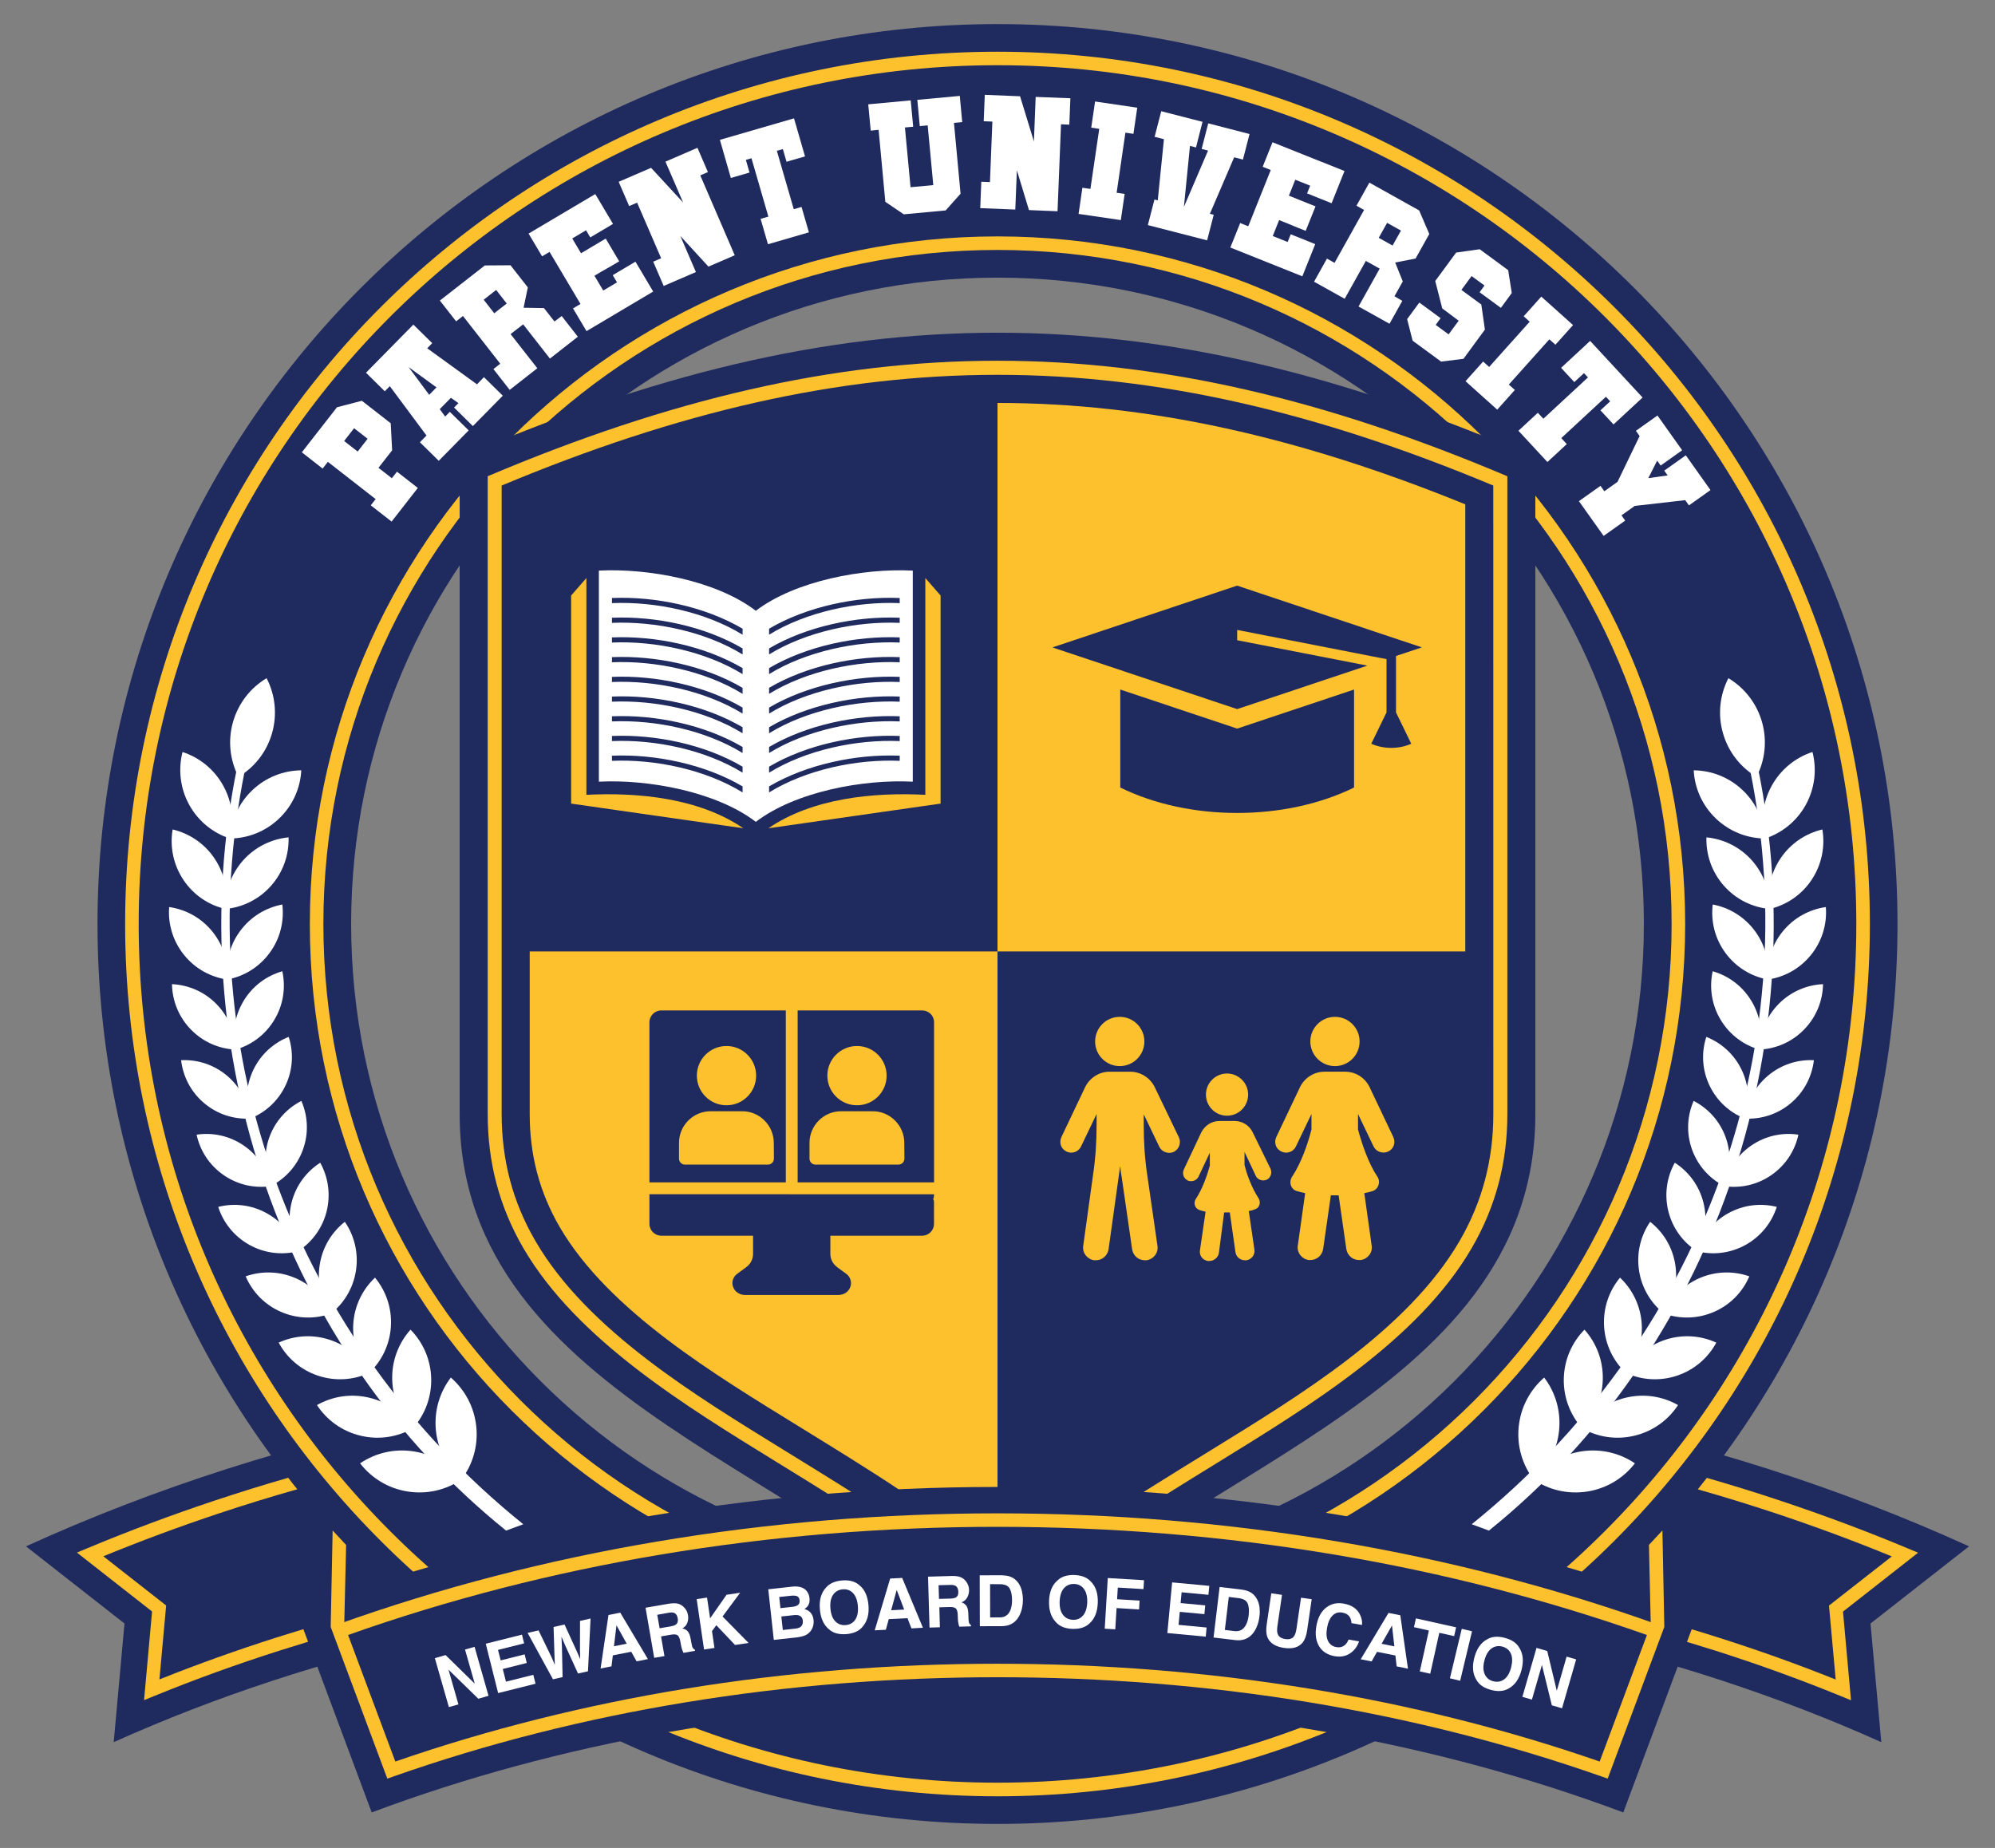 <?xml version="1.0" encoding="UTF-8"?>
<!-- Generator: Adobe Illustrator 27.7.0, SVG Export Plug-In . SVG Version: 6.00 Build 0)  -->
<svg xmlns="http://www.w3.org/2000/svg" xmlns:xlink="http://www.w3.org/1999/xlink" version="1.1" id="Layer_1" x="0px" y="0px" viewBox="0 0 338.62 313.69" style="enable-background:new 0 0 338.62 313.69;" xml:space="preserve">
<rect x="0" y="0" width="338.62" height="313.69" fill="#808080" stroke="none"/>
<style type="text/css">
	.st0{fill-rule:evenodd;clip-rule:evenodd;fill:#1F2A5F;}
	.st1{fill:#FDC12E;}
	.st2{fill-rule:evenodd;clip-rule:evenodd;fill:#FDC12E;}
	.st3{fill-rule:evenodd;clip-rule:evenodd;fill:#FFFFFF;}
	.st4{fill:#FFFFFF;}
	.st5{fill:#1F2A5F;}
</style>
<path class="st0" d="M75.26,277.38c-20.01,4.41-38.8,10.64-55.96,18.35l1.83-20.14l-16.72-13.1c21.68-9.87,45.5-17.58,70.85-22.62  V277.38z M263.36,277.38c20.01,4.41,38.8,10.64,55.96,18.35l-1.83-20.14l16.72-13.1c-21.68-9.87-45.5-17.58-70.85-22.62  L263.36,277.38L263.36,277.38z"></path>
<path class="st0" d="M169.31,47.13c60.59,0,109.71,49.12,109.71,109.71c0,60.59-49.12,109.71-109.71,109.71  c-60.59,0-109.71-49.12-109.71-109.71C59.6,96.25,108.72,47.13,169.31,47.13L169.31,47.13z M169.31,4.09  c84.37,0,152.76,68.39,152.76,152.76c0,84.37-68.39,152.76-152.76,152.76c-84.37,0-152.76-68.39-152.76-152.76  S84.94,4.09,169.31,4.09L169.31,4.09z"></path>
<path class="st1" d="M169.31,11.07c-40.25,0-76.7,16.32-103.08,42.69s-42.69,62.82-42.69,103.08c0,40.25,16.32,76.7,42.69,103.08  c26.38,26.38,62.82,42.69,103.08,42.69c40.25,0,76.7-16.32,103.08-42.69c26.38-26.38,42.69-62.82,42.69-103.08  c0-40.25-16.32-76.7-42.69-103.08C246.01,27.39,209.56,11.07,169.31,11.07L169.31,11.07z M169.31,40.13  c32.23,0,61.41,13.06,82.53,34.19c21.12,21.12,34.19,50.3,34.19,82.53s-13.06,61.41-34.19,82.53  c-21.12,21.12-50.3,34.19-82.53,34.19c-32.23,0-61.41-13.06-82.53-34.19c-21.12-21.12-34.19-50.3-34.19-82.53  s13.06-61.41,34.19-82.53C107.9,53.2,137.08,40.13,169.31,40.13L169.31,40.13z M250.22,75.94c-20.71-20.71-49.31-33.51-80.91-33.51  c-31.6,0-60.2,12.81-80.91,33.51c-20.71,20.71-33.51,49.31-33.51,80.91c0,31.6,12.81,60.2,33.51,80.91  c20.71,20.71,49.31,33.51,80.91,33.51c31.6,0,60.2-12.81,80.91-33.51c20.71-20.71,33.51-49.31,33.51-80.91  C283.73,125.25,270.92,96.64,250.22,75.94L250.22,75.94z M64.61,52.15c26.79-26.79,63.81-43.37,104.7-43.37s77.9,16.57,104.7,43.37  c26.79,26.79,43.37,63.81,43.37,104.7c0,40.89-16.57,77.9-43.37,104.7c-26.79,26.79-63.81,43.37-104.7,43.37  c-40.89,0-77.9-16.57-104.7-43.37c-26.79-26.79-43.37-63.81-43.37-104.7S37.82,78.94,64.61,52.15L64.61,52.15z"></path>
<path class="st0" d="M260.6,77.71v111.4c0,48.93-63.71,61.05-91.29,93.23c-27.58-32.17-91.29-44.29-91.29-93.23V77.71  C143.35,49.38,195.37,49.42,260.6,77.71L260.6,77.71z"></path>
<path class="st2" d="M255.84,80.84c-61.74-26.14-111.32-26.14-173.06,0v108.27c0,8.17,1.94,15.68,6.05,22.75  c9.11,15.66,27.89,27,42.97,36.31c12.74,7.87,26.83,16.29,37.52,27.15c10.68-10.86,24.78-19.28,37.52-27.15  c15.07-9.31,33.86-20.64,42.96-36.31c4.11-7.06,6.05-14.58,6.05-22.75V80.84L255.84,80.84z M253.46,82.42  c-59.96-25.06-108.35-25.06-168.31,0v106.69c0,7.74,1.83,14.86,5.73,21.55c8.86,15.24,27.47,26.41,42.16,35.48  c12.5,7.72,25.62,15.56,36.27,25.83c10.64-10.27,23.76-18.1,36.27-25.83c14.69-9.07,33.3-20.24,42.16-35.48  c3.89-6.7,5.73-13.82,5.73-21.55L253.46,82.42L253.46,82.42z"></path>
<path class="st2" d="M248.71,85.61c-28.21-11.47-53.81-17.21-79.4-17.21v93.11h-79.4v27.6c0,6.89,1.62,13.2,5.08,19.16  c8.35,14.35,26.7,25.27,40.55,33.83c11.63,7.19,23.5,14.31,33.77,23.4V161.51h79.4V85.61L248.71,85.61z"></path>
<path class="st0" d="M169.31,252.41c43.01,0,83.5,7.65,118.95,21.12l-12.73,34.13c-31.36-11.75-67.6-18.47-106.22-18.47  c-38.61,0-74.85,6.71-106.22,18.47l-12.73-34.13C85.81,260.06,126.3,252.41,169.31,252.41L169.31,252.41z"></path>
<path class="st1" d="M59.08,277.54l8.02,21.48c15.87-5.5,32.29-9.57,48.92-12.31c17.65-2.9,35.55-4.29,53.29-4.29  c17.75,0,35.64,1.39,53.29,4.29c16.64,2.73,33.05,6.8,48.92,12.31l8.02-21.48c-17.15-6.07-34.88-10.59-52.88-13.62  c-18.95-3.19-38.2-4.74-57.35-4.74c-19.16,0-38.4,1.55-57.35,4.74C93.96,266.95,76.22,271.46,59.08,277.54z M65.35,300.87  l-9.22-24.7l1.09-0.39c17.63-6.32,35.87-11,54.36-14.11c19.09-3.22,38.46-4.78,57.73-4.78c19.26,0,38.63,1.56,57.73,4.78  c18.5,3.12,36.73,7.79,54.36,14.11l1.09,0.39l-9.61,25.75l-1.05-0.37c-16.07-5.64-32.71-9.8-49.59-12.58  c-17.51-2.88-35.28-4.26-52.93-4.26c-17.65,0-35.42,1.38-52.93,4.26c-16.88,2.77-33.53,6.93-49.59,12.58l-1.05,0.37L65.35,300.87  L65.35,300.87z"></path>
<path class="st1" d="M280.2,276.17l-0.32-13.92c0.77-0.81,1.53-1.63,2.29-2.46l0.32,16.38L280.2,276.17L280.2,276.17z M50.46,252.8  c-4.48,1.27-8.91,2.64-13.3,4.1c-6.6,2.2-13.15,4.62-19.62,7.28l10.66,8.35l-1.14,12.55c6.48-2.59,13.08-4.95,19.79-7.09  c1.55-0.49,3.09-0.97,4.64-1.44l0.8,2.14c-1.59,0.48-3.18,0.97-4.75,1.47c-7.19,2.29-14.32,4.86-21.35,7.73l-1.74,0.71l1.36-15.05  l-12.75-10l1.8-0.75c7.06-2.95,14.27-5.64,21.59-8.08c4.14-1.38,8.3-2.67,12.47-3.87C49.42,251.52,49.94,252.16,50.46,252.8  L50.46,252.8z M289.71,250.87c4.17,1.2,8.33,2.49,12.47,3.87c7.32,2.44,14.53,5.13,21.59,8.08l1.8,0.75l-12.75,10l1.36,15.05  l-1.73-0.71c-7.04-2.87-14.16-5.45-21.35-7.73c-1.58-0.5-3.17-0.99-4.76-1.47l0.8-2.14c1.55,0.47,3.1,0.94,4.65,1.44  c6.7,2.13,13.31,4.49,19.79,7.09l-1.14-12.55l10.66-8.35c-6.47-2.66-13.02-5.08-19.62-7.28c-4.39-1.46-8.82-2.83-13.3-4.1  C288.68,252.16,289.2,251.52,289.71,250.87L289.71,250.87z M56.13,276.17l0.33-16.37c0.76,0.83,1.52,1.65,2.29,2.46l-0.33,13.91  L56.13,276.17L56.13,276.17z"></path>
<path class="st2" d="M130.42,140.6l29.23-4.19v-35.32l-2.59-2.97v36.8C148.22,134.47,137.9,135.48,130.42,140.6L130.42,140.6z   M126.17,140.6l-29.23-4.19v-35.32l2.59-2.97v36.8C108.37,134.47,118.69,135.48,126.17,140.6L126.17,140.6z"></path>
<path class="st3" d="M130.54,130.14c6.38-3.76,14.81-5.52,22.17-5.21v0.87c-7.35-0.31-15.87,1.49-22.17,5.36V130.14z M126.04,116.76  c-6.38-3.76-14.81-5.52-22.17-5.21v0.87c7.35-0.31,15.87,1.49,22.17,5.36V116.76z M126.04,123.45c-6.38-3.75-14.81-5.52-22.17-5.21  v0.87c7.35-0.31,15.87,1.49,22.17,5.36V123.45L126.04,123.45z M126.04,130.14c-6.38-3.76-14.81-5.52-22.17-5.21v0.87  c7.35-0.31,15.87,1.49,22.17,5.36V130.14z M126.04,126.8c-6.38-3.75-14.81-5.52-22.17-5.21v0.87c7.35-0.31,15.87,1.49,22.17,5.36  V126.8z M130.54,126.8c6.38-3.75,14.81-5.52,22.17-5.21v0.87c-7.35-0.31-15.87,1.49-22.17,5.36V126.8z M128.29,139.51  c6.71-5.13,18.26-7.26,26.64-6.82V96.86c-8.4-0.43-19.95,1.72-26.64,6.82c-6.73-5.15-18.31-7.25-26.64-6.82v35.83  C109.99,132.26,121.55,134.36,128.29,139.51L128.29,139.51z M130.54,133.49c6.38-3.75,14.81-5.52,22.17-5.21v0.87  c-7.35-0.31-15.87,1.49-22.17,5.36V133.49z M130.54,106.72c6.38-3.75,14.81-5.52,22.17-5.21v0.87c-7.35-0.31-15.87,1.49-22.17,5.36  V106.72z M130.54,110.07c6.38-3.75,14.81-5.52,22.17-5.21v0.87c-7.35-0.31-15.87,1.49-22.17,5.36V110.07z M126.04,113.41  c-6.38-3.75-14.81-5.52-22.17-5.21v0.87c7.35-0.31,15.87,1.49,22.17,5.36V113.41z M126.04,120.11c-6.38-3.75-14.81-5.52-22.17-5.21  v0.87c7.35-0.31,15.87,1.49,22.17,5.36V120.11z M130.54,120.11c6.38-3.75,14.81-5.52,22.17-5.21v0.87  c-7.35-0.31-15.87,1.49-22.17,5.36V120.11z M126.04,133.49c-6.38-3.75-14.81-5.52-22.17-5.21v0.87c7.35-0.31,15.87,1.49,22.17,5.36  V133.49z M126.04,106.72c-6.38-3.75-14.81-5.52-22.17-5.21v0.87c7.35-0.31,15.87,1.49,22.17,5.36V106.72z M126.04,110.07  c-6.38-3.75-14.81-5.52-22.17-5.21v0.87c7.35-0.31,15.87,1.49,22.17,5.36V110.07z M130.54,123.45c6.38-3.75,14.81-5.52,22.17-5.21  v0.87c-7.35-0.31-15.87,1.49-22.17,5.36V123.45L130.54,123.45z M130.54,116.76c6.38-3.76,14.81-5.52,22.17-5.21v0.87  c-7.35-0.31-15.87,1.49-22.17,5.36V116.76z M130.54,113.41c6.38-3.75,14.81-5.52,22.17-5.21v0.87c-7.35-0.31-15.87,1.49-22.17,5.36  V113.41z"></path>
<path class="st0" d="M209.98,99.41l31.35,10.48l-4.38,1.46v9.58l2.59,5.32c-2.12,0.94-4.67,0.94-6.79,0l2.59-5.32v-9.04h0  l-25.35-4.96v1.75l22.1,4.31l-22.1,7.38l-31.35-10.47L209.98,99.41L209.98,99.41z M229.83,117.05v16.63  c-11.7,5.76-27.99,5.76-39.68,0v-16.63l19.84,6.63L229.83,117.05L229.83,117.05z"></path>
<path class="st4" d="M85.9,259.82c-38.11-30.7-55.4-81.81-45.68-129.44l1.36,0.28c-9.8,48.08,8.55,96.91,47.24,128.08L85.9,259.82z"></path>
<path class="st3" d="M76.52,233.84c2.36,2.05,3.97,4.96,4.32,8.31c0.35,3.35-0.64,6.53-2.53,9.01c-2.36-2.05-3.97-4.96-4.32-8.31  C73.65,239.5,74.63,236.32,76.52,233.84L76.52,233.84z"></path>
<path class="st3" d="M61.12,248.4c2.59-1.75,5.82-2.55,9.14-2.02c3.33,0.53,6.14,2.31,8.05,4.78c-2.59,1.75-5.82,2.55-9.14,2.02  C65.84,252.65,63.03,250.87,61.12,248.4L61.12,248.4z"></path>
<path class="st3" d="M69.68,225.71c2.11,2.14,3.43,5.06,3.51,8.29c0.08,3.24-1.11,6.21-3.11,8.45c-2.11-2.14-3.43-5.06-3.51-8.29  C66.49,230.93,67.68,227.95,69.68,225.71L69.68,225.71z"></path>
<path class="st3" d="M53.8,238.51c2.61-1.48,5.77-2.01,8.92-1.24c3.15,0.76,5.71,2.68,7.36,5.19c-2.61,1.48-5.77,2.01-8.92,1.24  C58.01,242.94,55.44,241.02,53.8,238.51L53.8,238.51z"></path>
<path class="st3" d="M63.65,216.88c1.85,2.24,2.89,5.15,2.7,8.28c-0.19,3.13-1.58,5.9-3.69,7.89c-1.85-2.24-2.89-5.15-2.7-8.28  C60.15,221.64,61.54,218.87,63.65,216.88L63.65,216.88z"></path>
<path class="st3" d="M47.3,227.91c2.64-1.21,5.73-1.46,8.7-0.47c2.97,0.99,5.29,3.05,6.67,5.61c-2.64,1.21-5.73,1.46-8.7,0.47  C50.99,232.52,48.68,230.46,47.3,227.91z"></path>
<path class="st3" d="M58.53,207.4c1.6,2.33,2.35,5.25,1.89,8.27c-0.46,3.02-2.05,5.58-4.27,7.33c-1.6-2.33-2.36-5.25-1.89-8.27  C54.72,211.71,56.31,209.15,58.53,207.4L58.53,207.4z"></path>
<path class="st3" d="M41.7,216.66c2.67-0.94,5.68-0.91,8.48,0.31c2.79,1.22,4.86,3.42,5.97,6.02c-2.67,0.94-5.68,0.91-8.48-0.31  C44.88,221.46,42.81,219.26,41.7,216.66L41.7,216.66z"></path>
<path class="st3" d="M54.35,197.37c1.35,2.43,1.81,5.35,1.09,8.26c-0.73,2.91-2.52,5.26-4.86,6.77c-1.35-2.43-1.82-5.35-1.09-8.26  C50.22,201.23,52.01,198.88,54.35,197.37z"></path>
<path class="st3" d="M37.04,204.87c2.69-0.68,5.64-0.37,8.26,1.09c2.62,1.46,4.43,3.8,5.28,6.44c-2.69,0.68-5.64,0.37-8.26-1.09  C39.7,209.85,37.89,207.51,37.04,204.87z"></path>
<path class="st3" d="M51.15,186.88c1.1,2.52,1.28,5.45,0.28,8.24c-1,2.79-2.99,4.95-5.44,6.2c-1.1-2.52-1.28-5.45-0.28-8.25  C46.71,190.29,48.7,188.14,51.15,186.88z"></path>
<path class="st3" d="M33.37,192.61c2.72-0.41,5.59,0.18,8.04,1.87c2.44,1.69,4.01,4.17,4.59,6.86c-2.72,0.41-5.6-0.18-8.04-1.87  C35.51,197.78,33.95,195.3,33.37,192.61z"></path>
<path class="st3" d="M49,176.01c0.85,2.62,0.74,5.55-0.53,8.23c-1.27,2.68-3.46,4.63-6.02,5.64c-0.85-2.62-0.74-5.55,0.53-8.23  C44.25,178.97,46.44,177.03,49,176.01L49,176.01z"></path>
<path class="st3" d="M30.74,179.97c2.75-0.14,5.55,0.73,7.81,2.64c2.26,1.92,3.58,4.54,3.89,7.27c-2.75,0.14-5.55-0.72-7.81-2.64  C32.37,185.33,31.06,182.7,30.74,179.97z"></path>
<path class="st3" d="M47.92,164.87c0.59,2.71,0.2,5.65-1.34,8.22c-1.53,2.57-3.93,4.32-6.6,5.08c-0.59-2.71-0.2-5.65,1.34-8.22  C42.85,167.38,45.25,165.63,47.92,164.87z"></path>
<path class="st3" d="M29.19,167.06c2.77,0.13,5.51,1.27,7.59,3.42c2.09,2.15,3.15,4.91,3.2,7.69c-2.77-0.13-5.51-1.27-7.59-3.42  C30.3,172.6,29.24,169.83,29.19,167.06L29.19,167.06z"></path>
<path class="st3" d="M47.92,153.54c0.34,2.81-0.34,5.75-2.15,8.21c-1.8,2.46-4.4,4-7.18,4.52c-0.34-2.81,0.34-5.75,2.15-8.21  C42.54,155.6,45.14,154.06,47.92,153.54z"></path>
<path class="st3" d="M28.71,153.97c2.8,0.4,5.46,1.82,7.37,4.2c1.91,2.38,2.72,5.29,2.51,8.11c-2.8-0.4-5.46-1.82-7.37-4.2  C29.31,159.69,28.49,156.79,28.71,153.97z"></path>
<path class="st3" d="M48.98,142.14c0.09,2.9-0.88,5.85-2.95,8.2c-2.07,2.35-4.87,3.68-7.76,3.96c-0.09-2.9,0.88-5.84,2.95-8.2  C43.29,143.75,46.09,142.42,48.98,142.14z"></path>
<path class="st3" d="M29.3,140.8c2.83,0.67,5.42,2.37,7.15,4.98c1.73,2.61,2.3,5.66,1.81,8.52c-2.83-0.66-5.42-2.36-7.15-4.97  C29.38,146.71,28.82,143.67,29.3,140.8L29.3,140.8z"></path>
<path class="st3" d="M51.14,130.76c-0.16,3-1.42,5.94-3.76,8.18c-2.34,2.24-5.34,3.37-8.34,3.4c0.16-3,1.42-5.94,3.76-8.18  C45.14,131.92,48.14,130.79,51.14,130.76z"></path>
<path class="st3" d="M30.98,127.65c2.85,0.93,5.37,2.91,6.93,5.75c1.56,2.84,1.87,6.03,1.12,8.94c-2.85-0.93-5.37-2.91-6.93-5.75  C30.55,133.75,30.24,130.56,30.98,127.65z"></path>
<path class="st3" d="M45.25,115.12c1.43,2.77,1.85,6.08,0.93,9.32c-0.92,3.24-3.02,5.83-5.7,7.43c-1.43-2.77-1.85-6.08-0.93-9.32  C40.48,119.31,42.58,116.72,45.25,115.12L45.25,115.12z"></path>
<path class="st4" d="M252.72,259.82c38.11-30.7,55.4-81.81,45.68-129.44l-1.36,0.28c9.8,48.08-8.55,96.91-47.24,128.08  L252.72,259.82z"></path>
<path class="st3" d="M262.1,233.84c-2.36,2.05-3.97,4.96-4.32,8.31c-0.35,3.35,0.64,6.53,2.53,9.01c2.36-2.05,3.97-4.96,4.32-8.31  C264.97,239.5,263.99,236.32,262.1,233.84z"></path>
<path class="st3" d="M277.5,248.4c-2.59-1.75-5.82-2.55-9.14-2.02c-3.33,0.53-6.14,2.31-8.05,4.78c2.59,1.75,5.82,2.55,9.14,2.02  C272.78,252.65,275.59,250.87,277.5,248.4L277.5,248.4z"></path>
<path class="st3" d="M268.94,225.71c-2.11,2.14-3.43,5.06-3.51,8.29c-0.08,3.24,1.11,6.21,3.11,8.45c2.11-2.14,3.43-5.06,3.51-8.29  C272.13,230.93,270.94,227.95,268.94,225.71L268.94,225.71z"></path>
<path class="st3" d="M284.82,238.51c-2.61-1.48-5.77-2.01-8.92-1.24c-3.15,0.76-5.71,2.68-7.36,5.19c2.61,1.48,5.77,2.01,8.92,1.24  C280.61,242.94,283.18,241.02,284.82,238.51z"></path>
<path class="st3" d="M274.97,216.88c-1.85,2.24-2.89,5.15-2.7,8.28c0.19,3.13,1.58,5.9,3.69,7.89c1.85-2.24,2.89-5.15,2.7-8.28  C278.47,221.64,277.08,218.87,274.97,216.88L274.97,216.88z"></path>
<path class="st3" d="M291.32,227.91c-2.64-1.21-5.73-1.46-8.7-0.47c-2.97,0.99-5.29,3.05-6.67,5.61c2.64,1.21,5.73,1.46,8.7,0.47  C287.63,232.52,289.94,230.46,291.32,227.91z"></path>
<path class="st3" d="M280.09,207.4c-1.6,2.33-2.35,5.25-1.89,8.27c0.46,3.02,2.05,5.58,4.27,7.33c1.6-2.33,2.36-5.25,1.89-8.27  C283.91,211.71,282.31,209.15,280.09,207.4z"></path>
<path class="st3" d="M296.92,216.66c-2.67-0.94-5.68-0.91-8.48,0.31c-2.79,1.22-4.86,3.42-5.97,6.02c2.67,0.94,5.68,0.91,8.48-0.31  C293.74,221.46,295.81,219.26,296.92,216.66L296.92,216.66z"></path>
<path class="st3" d="M284.27,197.37c-1.35,2.43-1.81,5.35-1.09,8.26c0.73,2.91,2.52,5.26,4.86,6.77c1.35-2.43,1.82-5.35,1.09-8.26  C288.4,201.23,286.61,198.88,284.27,197.37z"></path>
<path class="st3" d="M301.58,204.87c-2.69-0.68-5.64-0.37-8.26,1.09c-2.62,1.46-4.43,3.8-5.28,6.44c2.69,0.68,5.64,0.37,8.26-1.09  C298.92,209.85,300.73,207.51,301.58,204.87z"></path>
<path class="st3" d="M287.47,186.88c-1.1,2.52-1.28,5.45-0.28,8.24c1,2.79,2.99,4.95,5.44,6.2c1.1-2.52,1.28-5.45,0.28-8.25  C291.91,190.29,289.92,188.14,287.47,186.88L287.47,186.88z"></path>
<path class="st3" d="M305.25,192.61c-2.72-0.41-5.59,0.18-8.04,1.87c-2.44,1.69-4.01,4.17-4.59,6.86c2.72,0.41,5.6-0.18,8.04-1.87  C303.11,197.78,304.67,195.3,305.25,192.61L305.25,192.61z"></path>
<path class="st3" d="M289.62,176.01c-0.85,2.62-0.74,5.55,0.53,8.23c1.27,2.68,3.46,4.63,6.02,5.64c0.85-2.62,0.74-5.55-0.53-8.23  C294.37,178.97,292.18,177.03,289.62,176.01L289.62,176.01z"></path>
<path class="st3" d="M307.88,179.97c-2.75-0.14-5.55,0.73-7.81,2.64c-2.27,1.92-3.58,4.54-3.89,7.27c2.75,0.14,5.55-0.72,7.81-2.64  C306.25,185.33,307.56,182.7,307.88,179.97z"></path>
<path class="st3" d="M290.7,164.87c-0.59,2.71-0.2,5.65,1.34,8.22c1.53,2.57,3.93,4.32,6.6,5.08c0.59-2.71,0.2-5.65-1.34-8.22  C295.77,167.38,293.37,165.63,290.7,164.87L290.7,164.87z"></path>
<path class="st3" d="M309.43,167.06c-2.77,0.13-5.51,1.27-7.59,3.42c-2.09,2.15-3.15,4.91-3.2,7.69c2.77-0.13,5.51-1.27,7.59-3.42  C308.32,172.6,309.39,169.83,309.43,167.06L309.43,167.06z"></path>
<path class="st3" d="M290.71,153.54c-0.34,2.81,0.34,5.75,2.15,8.21c1.8,2.46,4.4,4,7.18,4.52c0.34-2.81-0.34-5.75-2.15-8.21  C296.08,155.6,293.49,154.06,290.71,153.54z"></path>
<path class="st3" d="M309.91,153.97c-2.8,0.4-5.46,1.82-7.37,4.2c-1.91,2.38-2.72,5.29-2.51,8.11c2.8-0.4,5.46-1.82,7.37-4.2  C309.32,159.69,310.13,156.79,309.91,153.97z"></path>
<path class="st3" d="M289.64,142.14c-0.09,2.9,0.88,5.85,2.95,8.2c2.07,2.35,4.87,3.68,7.76,3.96c0.09-2.9-0.88-5.84-2.95-8.2  C295.33,143.75,292.53,142.42,289.64,142.14L289.64,142.14z"></path>
<path class="st3" d="M309.32,140.8c-2.83,0.67-5.42,2.37-7.15,4.98c-1.73,2.61-2.3,5.66-1.81,8.52c2.83-0.66,5.42-2.36,7.15-4.97  C309.24,146.71,309.8,143.67,309.32,140.8L309.32,140.8z"></path>
<path class="st3" d="M287.48,130.76c0.16,3,1.42,5.94,3.76,8.18c2.34,2.24,5.34,3.37,8.34,3.4c-0.16-3-1.42-5.94-3.76-8.18  C293.48,131.92,290.48,130.79,287.48,130.76z"></path>
<path class="st3" d="M307.64,127.65c-2.85,0.93-5.37,2.91-6.93,5.75c-1.56,2.84-1.87,6.03-1.12,8.94c2.85-0.93,5.37-2.91,6.93-5.75  C308.07,133.75,308.39,130.56,307.64,127.65z"></path>
<path class="st3" d="M293.37,115.12c-1.43,2.77-1.85,6.08-0.93,9.32c0.92,3.24,3.02,5.83,5.7,7.43c1.43-2.77,1.85-6.08,0.93-9.32  C298.14,119.31,296.04,116.72,293.37,115.12L293.37,115.12z"></path>
<g>
	<path class="st4" d="M73.81,281.47l1.82-0.52l4.95,4.85l-1.65-5.79l1.62-0.46l2.37,8.31l-1.73,0.5l-5.06-4.93l1.68,5.89l-1.62,0.46   L73.81,281.47z"></path>
	<path class="st4" d="M88.96,278.96l-4.43,1.11l0.45,1.78l4.07-1.02l0.36,1.46l-4.07,1.02l0.54,2.15l4.64-1.16l0.38,1.51l-6.35,1.59   l-2.1-8.38l6.15-1.54L88.96,278.96z"></path>
	<path class="st4" d="M91.41,276.76l2.22,4.57l0.55,1.29l-0.06-1.37l-0.16-5.07l1.86-0.42l2.1,4.59l0.56,1.28l-0.04-1.35l0.01-5.13   l1.79-0.41l-0.44,8.96l-1.69,0.38l-2.14-4.69l-0.67-1.56l0.08,1.7l0.11,5.16l-1.63,0.37l-4.31-7.88L91.41,276.76z"></path>
	<path class="st4" d="M103.28,274.15l2-0.4l4.69,7.88l-1.92,0.38l-0.91-1.63l-3.12,0.62l-0.23,1.86l-1.85,0.37L103.28,274.15z    M104.21,279.45l2.17-0.43l-1.74-3.12L104.21,279.45z"></path>
	<path class="st4" d="M115.02,272.21c0.33,0.08,0.64,0.23,0.9,0.46c0.22,0.18,0.4,0.4,0.55,0.64c0.15,0.24,0.25,0.53,0.31,0.87   c0.07,0.4,0.04,0.82-0.1,1.24c-0.14,0.43-0.42,0.76-0.87,1c0.42,0.09,0.74,0.27,0.95,0.53c0.21,0.26,0.37,0.69,0.48,1.29l0.1,0.57   c0.07,0.39,0.13,0.65,0.18,0.78c0.09,0.21,0.22,0.35,0.41,0.43l0.04,0.21l-1.96,0.34c-0.09-0.18-0.15-0.32-0.19-0.44   c-0.09-0.23-0.15-0.47-0.2-0.72l-0.15-0.79c-0.1-0.54-0.26-0.89-0.47-1.04c-0.21-0.15-0.57-0.18-1.06-0.1l-1.74,0.3l0.58,3.34   l-1.74,0.3l-1.47-8.51l4.07-0.7C114.22,272.14,114.68,272.13,115.02,272.21z M111.56,274.11l0.4,2.29l1.91-0.33   c0.38-0.07,0.66-0.16,0.83-0.29c0.31-0.22,0.42-0.57,0.34-1.05c-0.09-0.52-0.31-0.83-0.67-0.96c-0.2-0.07-0.48-0.07-0.85-0.01   L111.56,274.11z"></path>
	<path class="st4" d="M118.25,271.45l1.76-0.26l0.52,3.52l2.79-4l2.31-0.34l-2.99,4.03l4.42,4.49l-2.3,0.34l-3.18-3.35l-0.73,1   l0.42,2.86L119.5,280L118.25,271.45z"></path>
	<path class="st4" d="M136.86,270c0.3,0.34,0.48,0.76,0.54,1.27c0.06,0.52-0.03,0.96-0.26,1.31c-0.13,0.19-0.33,0.38-0.6,0.56   c0.46,0.11,0.81,0.33,1.08,0.65c0.26,0.32,0.42,0.73,0.47,1.22c0.05,0.51-0.02,0.98-0.23,1.41c-0.13,0.29-0.31,0.53-0.53,0.74   c-0.25,0.24-0.56,0.42-0.92,0.54c-0.37,0.12-0.76,0.2-1.2,0.25l-3.87,0.42l-0.94-8.59l4.15-0.46   C135.58,269.23,136.36,269.45,136.86,270z M132.26,271.09l0.21,1.89l2.09-0.23c0.37-0.04,0.67-0.14,0.89-0.31   c0.22-0.17,0.3-0.43,0.27-0.79c-0.04-0.4-0.23-0.65-0.55-0.74c-0.27-0.06-0.62-0.07-1.03-0.02L132.26,271.09z M132.62,274.4   l0.25,2.29l2.09-0.23c0.37-0.04,0.66-0.12,0.85-0.25c0.36-0.23,0.5-0.61,0.45-1.13c-0.05-0.45-0.27-0.73-0.65-0.86   c-0.21-0.07-0.5-0.09-0.87-0.05L132.62,274.4z"></path>
	<path class="st4" d="M146.4,276.15c-0.59,0.72-1.51,1.14-2.74,1.24s-2.2-0.16-2.9-0.77c-0.94-0.75-1.47-1.9-1.6-3.44   c-0.13-1.58,0.21-2.8,1.02-3.66c0.59-0.72,1.51-1.13,2.74-1.24c1.23-0.1,2.2,0.16,2.9,0.77c0.93,0.72,1.46,1.87,1.59,3.44   C147.54,274.03,147.2,275.25,146.4,276.15z M145.17,274.93c0.37-0.56,0.52-1.32,0.44-2.3c-0.08-0.97-0.35-1.69-0.81-2.19   c-0.46-0.49-1.05-0.71-1.76-0.65c-0.71,0.06-1.26,0.37-1.64,0.93c-0.38,0.56-0.53,1.33-0.45,2.3c0.08,0.97,0.35,1.7,0.82,2.19   c0.47,0.49,1.06,0.71,1.77,0.65C144.25,275.8,144.8,275.49,145.17,274.93z"></path>
	<path class="st4" d="M151.09,267.96l2.04-0.11l3.52,8.46l-1.95,0.11l-0.67-1.74l-3.18,0.17l-0.49,1.8l-1.89,0.1L151.09,267.96z    M151.26,273.34l2.21-0.12l-1.27-3.33L151.26,273.34z"></path>
	<path class="st4" d="M163.01,267.71c0.32,0.13,0.6,0.32,0.83,0.58c0.19,0.21,0.34,0.45,0.45,0.71c0.12,0.26,0.18,0.56,0.19,0.9   c0.01,0.41-0.08,0.82-0.28,1.22c-0.2,0.4-0.53,0.69-1,0.87c0.4,0.15,0.69,0.37,0.87,0.66c0.18,0.29,0.27,0.74,0.29,1.34l0.02,0.58   c0.01,0.4,0.03,0.66,0.07,0.8c0.05,0.22,0.17,0.38,0.35,0.48l0.01,0.22l-1.99,0.06c-0.06-0.19-0.1-0.34-0.13-0.46   c-0.05-0.24-0.09-0.49-0.1-0.74l-0.03-0.8c-0.02-0.55-0.13-0.91-0.32-1.09c-0.19-0.18-0.53-0.26-1.04-0.25l-1.76,0.05l0.09,3.39   l-1.76,0.05l-0.25-8.64l4.13-0.12C162.23,267.52,162.69,267.58,163.01,267.71z M159.31,269.09l0.07,2.32l1.94-0.05   c0.38-0.01,0.67-0.07,0.86-0.16c0.34-0.17,0.5-0.5,0.48-0.99c-0.01-0.52-0.19-0.87-0.53-1.04c-0.19-0.1-0.47-0.14-0.84-0.13   L159.31,269.09z"></path>
	<path class="st4" d="M171.35,267.59c0.61,0.2,1.1,0.56,1.48,1.09c0.3,0.43,0.51,0.89,0.62,1.39c0.11,0.5,0.17,0.97,0.17,1.43   c0,1.15-0.23,2.12-0.69,2.92c-0.62,1.08-1.59,1.61-2.9,1.62l-3.72,0.01l-0.02-8.64l3.72-0.01   C170.55,267.42,171,267.48,171.35,267.59z M168.05,268.91l0.01,5.64l1.67,0c0.85,0,1.45-0.42,1.78-1.26   c0.18-0.46,0.27-1.01,0.27-1.65c0-0.88-0.14-1.55-0.42-2.02c-0.28-0.47-0.83-0.7-1.65-0.7L168.05,268.91z"></path>
	<path class="st4" d="M184.91,275.59c-0.68,0.65-1.63,0.95-2.87,0.91c-1.23-0.04-2.16-0.41-2.79-1.11   c-0.84-0.86-1.24-2.06-1.19-3.61c0.05-1.58,0.54-2.75,1.44-3.51c0.68-0.65,1.63-0.95,2.86-0.91c1.23,0.04,2.17,0.41,2.79,1.11   c0.84,0.82,1.24,2.03,1.18,3.61C186.28,273.62,185.81,274.79,184.91,275.59z M183.83,274.23c0.44-0.51,0.67-1.25,0.71-2.23   c0.03-0.97-0.15-1.72-0.55-2.27c-0.4-0.54-0.96-0.83-1.67-0.85c-0.71-0.03-1.29,0.22-1.74,0.73c-0.44,0.51-0.68,1.25-0.72,2.23   c-0.04,0.97,0.15,1.73,0.56,2.27c0.41,0.54,0.97,0.82,1.68,0.85C182.81,274.99,183.39,274.75,183.83,274.23z"></path>
	<path class="st4" d="M188.03,267.87l6.15,0.37l-0.09,1.51l-4.36-0.26l-0.12,1.98l3.82,0.23l-0.09,1.5l-3.82-0.23l-0.22,3.61   l-1.79-0.11L188.03,267.87z"></path>
	<path class="st4" d="M205.11,270.72l-4.55-0.43l-0.17,1.83l4.18,0.39l-0.14,1.49l-4.18-0.39l-0.21,2.21l4.76,0.45l-0.14,1.55   l-6.52-0.61l0.81-8.6l6.31,0.59L205.11,270.72z"></path>
	<path class="st4" d="M212.01,270.17c0.58,0.27,1.02,0.69,1.33,1.26c0.25,0.46,0.4,0.95,0.45,1.46c0.05,0.51,0.05,0.99-0.01,1.44   c-0.14,1.14-0.48,2.08-1.03,2.82c-0.75,0.99-1.77,1.41-3.07,1.26l-3.7-0.44l1.03-8.58l3.7,0.44   C211.23,269.9,211.67,270.01,212.01,270.17z M208.57,271.08l-0.67,5.6l1.65,0.2c0.85,0.1,1.49-0.24,1.92-1.04   c0.24-0.44,0.39-0.97,0.47-1.6c0.1-0.87,0.05-1.56-0.17-2.06c-0.22-0.5-0.74-0.8-1.55-0.9L208.57,271.08z"></path>
	<path class="st4" d="M215.78,270.46l1.82,0.27l-0.77,5.25c-0.09,0.59-0.08,1.03,0.02,1.32c0.15,0.51,0.58,0.82,1.3,0.93   c0.72,0.1,1.23-0.07,1.51-0.51c0.18-0.25,0.31-0.67,0.4-1.26l0.77-5.25l1.81,0.26l-0.77,5.25c-0.13,0.91-0.38,1.6-0.73,2.06   c-0.66,0.85-1.73,1.17-3.21,0.95c-1.48-0.22-2.41-0.83-2.81-1.83c-0.21-0.55-0.25-1.28-0.11-2.19L215.78,270.46z"></path>
	<path class="st4" d="M225.21,272.8c0.81-0.58,1.74-0.78,2.8-0.6c1.42,0.24,2.37,0.89,2.86,1.95c0.27,0.59,0.37,1.15,0.31,1.69   l-1.78-0.31c-0.04-0.43-0.13-0.76-0.28-1c-0.25-0.43-0.69-0.69-1.31-0.8c-0.64-0.11-1.18,0.06-1.64,0.52   c-0.46,0.46-0.77,1.17-0.93,2.12s-0.1,1.7,0.21,2.25c0.3,0.54,0.75,0.87,1.35,0.97c0.61,0.11,1.11-0.02,1.5-0.37   c0.22-0.19,0.42-0.49,0.61-0.91l1.77,0.31c-0.31,0.9-0.83,1.59-1.56,2.06c-0.73,0.47-1.58,0.63-2.56,0.46   c-1.21-0.21-2.1-0.77-2.65-1.67c-0.56-0.91-0.72-2.05-0.48-3.43C223.69,274.54,224.28,273.47,225.21,272.8z"></path>
	<path class="st4" d="M235.68,273.79l2,0.4l1.3,9.07l-1.92-0.39l-0.21-1.85l-3.12-0.62l-0.92,1.63l-1.85-0.37L235.68,273.79z    M234.5,279.03l2.17,0.44l-0.4-3.55L234.5,279.03z"></path>
	<path class="st4" d="M247.15,276.24l-0.33,1.49l-2.52-0.56l-1.54,6.94l-1.77-0.39l1.54-6.94l-2.53-0.57l0.33-1.49L247.15,276.24z"></path>
	<path class="st4" d="M247.84,285.31l-1.74-0.42l2.01-8.4l1.74,0.42L247.84,285.31z"></path>
	<path class="st4" d="M256.09,286.61c-0.8,0.49-1.8,0.57-2.99,0.26c-1.19-0.31-2.02-0.87-2.49-1.69c-0.64-1.02-0.76-2.28-0.37-3.78   c0.4-1.53,1.12-2.57,2.17-3.12c0.8-0.49,1.8-0.57,2.99-0.26c1.19,0.31,2.02,0.87,2.48,1.69c0.64,0.99,0.77,2.25,0.37,3.78   C257.86,284.99,257.14,286.03,256.09,286.61z M255.32,285.06c0.54-0.4,0.93-1.08,1.17-2.02c0.24-0.94,0.23-1.72-0.04-2.33   c-0.27-0.62-0.76-1.02-1.45-1.2c-0.69-0.18-1.31-0.07-1.86,0.33c-0.54,0.4-0.94,1.08-1.18,2.02c-0.25,0.94-0.23,1.72,0.05,2.34   c0.28,0.62,0.77,1.02,1.46,1.2C254.17,285.57,254.78,285.46,255.32,285.06z"></path>
	<path class="st4" d="M260.8,279.73l1.82,0.53l1.62,6.74l1.67-5.79l1.62,0.47l-2.4,8.3l-1.73-0.5l-1.68-6.86l-1.7,5.89l-1.62-0.47   L260.8,279.73z"></path>
</g>
<g>
	<path class="st4" d="M61.42,68.03l4.9,3.82l0.24,4.59l-2.32,2.97l2.27,1.77l0.87-1.11l3.54,2.76l-4.45,5.71l-3.54-2.76l0.83-1.06   l-0.03-0.02l-8.08-6.3l-0.89,1.14l-3.53-2.76l5.97-7.65L61.42,68.03z M60.1,72.69l-1.69,2.17l2.3,1.79l1.69-2.17L60.1,72.69z"></path>
	<path class="st4" d="M82.14,64.02l3.2,3.15l-5.08,5.16l-3.19-3.15l0.74-0.75l-1.28-0.9l-1.89,1.92l0.92,1.26l0.79-0.8l3.2,3.15   l-5.08,5.16l-3.2-3.15l1.12-1.14l-6.23-8.38l-0.85,0.87l-3.19-3.15l8.04-8.17l3.2,3.15l-0.85,0.87l8.45,6.12L82.14,64.02z    M74.09,65.76l-4.74-3.45l3.5,4.71L74.09,65.76z"></path>
	<path class="st4" d="M86.66,56.71l4.54,5.8l-4.69,3.67l-2.76-3.53l1.16-0.91l-6.33-8.1l-1.16,0.91l-2.76-3.53l7.63-5.96l4.36-0.03   l2.94,3.76l-0.72,3.45l3.46,0.06l1.78,2.27l1.23-0.92l2.74,3.51l-4.74,3.71l-4.54-5.81L86.66,56.71z M82.1,50.88l1.79,2.3   l2.12-1.66l-1.8-2.3L82.1,50.88z"></path>
	<path class="st4" d="M101.04,32.94l3.01,5.07l-3.86,2.29l-0.72-1.21l-2.34,1.39l1.49,2.51l4.19-2.49l2.29,3.86   c-0.53,0.32-0.95,0.56-1.25,0.74c-0.3,0.18-0.59,0.35-0.86,0.49c-0.27,0.15-0.56,0.31-0.86,0.49c-0.3,0.18-0.71,0.42-1.23,0.73   l1.49,2.51l2.34-1.39L104,46.71l3.86-2.29l3.01,5.07l-11.32,6.72l-2.29-3.86l1.27-0.75l-5.25-8.84l-1.27,0.75l-2.29-3.86   L101.04,32.94z"></path>
	<path class="st4" d="M118.38,25.09l1.78,4.12l-1.3,0.56l5.85,13.56l-4.46,1.93l-4.77-5.2l2.64,6.12l-5.47,2.36l-1.78-4.12   l1.35-0.58l-4.08-9.44l-1.35,0.58l-1.78-4.12l5.5-2.37l5.44,5.89l-3-6.94L118.38,25.09z"></path>
	<path class="st4" d="M122.19,23.74l12.58-3.65l1.87,6.46l-3.14,0.91l-0.62-2.15l-1.02,0.29l2.87,9.91l1.32-0.38l1.25,4.31   l-6.95,2.02l-1.25-4.31l1.32-0.38l-2.87-9.91l-0.95,0.28l0.62,2.15l-3.17,0.92L122.19,23.74z"></path>
	<path class="st4" d="M163.32,20.73l-1.4,0.13l1.12,12.02l-2.53,2.84l-7.11,0.66l-3.13-2.12l-1.14-12.22l-1.34,0.13l-0.42-4.46   l7.21-0.67l0.42,4.47l-1.4,0.13l0.95,10.14l3.86-0.36l-0.95-10.14l-1.34,0.13l-0.42-4.46l7.21-0.67L163.32,20.73z"></path>
	<path class="st4" d="M181.68,16.68l-0.18,4.48l-1.41-0.06l-0.59,14.76l-4.85-0.2l-2.05-6.75l-0.27,6.66l-5.95-0.24l0.18-4.48   l1.47,0.06l0.41-10.27l-1.47-0.06l0.18-4.48l5.99,0.24l2.35,7.66l0.3-7.55L181.68,16.68z"></path>
	<path class="st4" d="M183.07,36.31l0.65-4.44l1.36,0.2l1.5-10.2l-1.36-0.2l0.65-4.44l7.16,1.05l-0.65,4.44l-1.36-0.2l-1.49,10.2   l1.36,0.2l-0.65,4.44L183.07,36.31z"></path>
	<path class="st4" d="M209.48,26.7l-4.12,9.59l0.65,0.17l-1.12,4.34l-10.06-2.59l1.12-4.34l0.56,0.14l1.05-10.38l-1.58-0.41   l1.12-4.34l7.01,1.8L203,25.03l-1.02-0.26l-1.03,10.35l4.1-9.56l-1.09-0.28l1.12-4.34l7.01,1.81l-1.12,4.34L209.48,26.7z"></path>
	<path class="st4" d="M228.21,29.03l-2.19,5.47l-4.16-1.67l0.52-1.31l-2.53-1.01l-1.08,2.71l4.52,1.81l-1.67,4.16   c-0.58-0.23-1.03-0.41-1.35-0.54c-0.33-0.13-0.63-0.26-0.92-0.38c-0.28-0.13-0.59-0.25-0.92-0.38c-0.33-0.13-0.77-0.31-1.32-0.53   l-1.08,2.71l2.53,1.01l0.52-1.31l4.16,1.67l-2.19,5.47l-12.22-4.89l1.67-4.16l1.37,0.55l3.82-9.55l-1.37-0.55l1.67-4.16   L228.21,29.03z"></path>
	<path class="st4" d="M231.83,44.29l-3.59,6.43l-5.2-2.9l2.19-3.92l1.29,0.72l5.01-8.98l-1.29-0.72l2.19-3.92l8.45,4.72l1.72,4   l-2.33,4.17l-3.46,0.67l1.29,3.21l-1.41,2.52l1.33,0.78l-2.17,3.89l-5.26-2.93l3.59-6.43L231.83,44.29z M235.44,37.83l-1.42,2.54   l2.35,1.31l1.42-2.54L235.44,37.83z"></path>
	<path class="st4" d="M251.16,42.31l4.83,3.55l0.61,3.88l-1.85,2.52l-3.61-2.65l0.83-1.14l-2.19-1.61l-1.73,2.35l3.38,2.48   l0.61,4.26l-3.64,4.96l-3.8,0.47l-4.83-3.55l-0.93-3.66l2.07-2.81l3.61,2.65l-0.83,1.14l2.19,1.61l1.71-2.32l-2.79-2.09l-1.19-4.65   l3.55-4.83L251.16,42.31z"></path>
	<path class="st4" d="M248.75,64.71l2.99-3.34l1.02,0.92l6.88-7.68l-1.02-0.92l2.99-3.34l5.39,4.83l-2.99,3.34l-1.03-0.92   l-6.88,7.68l1.02,0.92l-2.99,3.34L248.75,64.71z"></path>
	<path class="st4" d="M269.9,57.87l8.9,9.61l-4.93,4.57l-2.22-2.4l1.65-1.52l-0.72-0.78L265,74.37l0.94,1.01l-3.29,3.05l-4.92-5.31   l3.29-3.05l0.94,1.01l7.57-7.01l-0.67-0.73l-1.65,1.52l-2.24-2.42L269.9,57.87z"></path>
	<path class="st4" d="M274.55,81.79l3.75-7.77l-0.63-0.89l3.66-2.6l4.19,5.9l-3.65,2.6l-0.59-0.84l-1.49,2.94l0.02,0.03l3.25-0.46   l-0.58-0.81l3.66-2.6l4.19,5.9l-3.66,2.6l-0.63-0.89l-8.57,0.98l-2.25,1.6l0.63,0.89l-3.66,2.6l-4.19-5.9l3.66-2.6l0.65,0.92   L274.55,81.79z"></path>
</g>
<path class="st5" d="M133.38,171.52h-21.14c-1.11,0-2.01,0.91-2.01,2.01v27.18h23.15L133.38,171.52z M123.31,177.56  c2.78,0,5.03,2.25,5.03,5.03s-2.25,5.03-5.03,5.03s-5.03-2.25-5.03-5.03C118.28,179.81,120.53,177.56,123.31,177.56z M131.36,196.68  c0,0.55-0.45,1.01-1.01,1.01l-14.09,0c-0.55,0-1.01-0.45-1.01-1.01V194c0-2.96,2.42-5.37,5.37-5.37h5.35c2.96,0,5.37,2.42,5.37,5.37  L131.36,196.68z"></path>
<path class="st5" d="M156.53,171.52h-21.14v29.19h23.15v-27.18c0-0.58-0.25-1.14-0.68-1.51  C157.49,171.7,157.02,171.52,156.53,171.52L156.53,171.52z M145.46,177.56c2.78,0,5.03,2.25,5.03,5.03s-2.25,5.03-5.03,5.03  s-5.03-2.25-5.03-5.03S142.68,177.56,145.46,177.56z M153.51,196.68c0,0.55-0.45,1.01-1.01,1.01l-14.09,0  c-0.55,0-1.01-0.45-1.01-1.01V194c0-2.96,2.42-5.37,5.37-5.37h5.35c2.96,0,5.37,2.42,5.37,5.37L153.51,196.68z"></path>
<path class="st5" d="M110.96,202.72h-0.73v5.03c0,1.11,0.91,2.01,2.01,2.01h15.58v3.1c0,0.91-0.45,1.75-1.26,2.32l-1.41,1.03  c-0.71,0.51-1.01,1.38-0.74,2.19c0.28,0.85,1.1,1.42,2.03,1.42h15.88c0.94,0,1.75-0.57,2.03-1.42c0.26-0.82-0.03-1.68-0.74-2.19  l-1.41-1.03c-0.81-0.57-1.26-1.42-1.26-2.32v-3.1h15.58c1.11,0,2.01-0.91,2.01-2.01v-3.71c0-0.19-0.05-0.36-0.14-0.52  c0.09-0.15,0.14-0.33,0.14-0.51v-0.28L110.96,202.72z"></path>
<g>
	<path class="st1" d="M194.24,176.79c0,2.31-1.87,4.18-4.18,4.18c-2.31,0-4.18-1.87-4.18-4.18c0-2.31,1.87-4.18,4.18-4.18   C192.37,172.61,194.24,174.48,194.24,176.79"></path>
	<path class="st1" d="M195.97,184.49c-0.78-1.55-2.39-2.57-4.12-2.57h-3.52c-1.73,0-3.34,1.01-4.12,2.57l-4.06,8.54   c-0.42,0.96-0.06,2.03,0.9,2.45c0.24,0.12,0.54,0.18,0.78,0.18c0.72,0,1.37-0.42,1.67-1.07l2.63-5.49V191   c0,2.81-0.18,5.61-0.6,8.42l-1.67,12.06c-0.18,1.19,0.66,2.27,1.85,2.45h0.3c1.07,0,1.97-0.78,2.15-1.85l1.67-12   c0.12-0.72,0.18-1.43,0.3-2.15c0.06,0.72,0.18,1.43,0.3,2.15l1.73,12c0.18,1.07,1.07,1.85,2.15,1.85h0.3   c1.19-0.18,2.03-1.25,1.85-2.45l-1.73-12c-0.42-2.75-0.6-5.61-0.6-8.42v-1.91l2.63,5.49c0.42,0.9,1.55,1.31,2.45,0.9   c0.9-0.42,1.31-1.55,0.9-2.45L195.97,184.49z"></path>
	<path class="st1" d="M230.77,176.79c0,2.31-1.87,4.18-4.18,4.18s-4.18-1.87-4.18-4.18c0-2.31,1.87-4.18,4.18-4.18   C228.9,172.61,230.77,174.48,230.77,176.79"></path>
	<path class="st1" d="M236.5,193.03l-4.06-8.54c-0.78-1.55-2.33-2.57-4.12-2.57h-3.52c-1.73,0-3.34,1.01-4.12,2.57l-4.06,8.54   c-0.42,0.96-0.06,2.03,0.9,2.45c0.24,0.12,0.54,0.18,0.78,0.18c0.72,0,1.37-0.42,1.67-1.07l2.63-5.49v2.63   c-0.6,2.39-1.73,5.67-3.28,8c-0.6,0.9-0.24,2.15,0.78,2.45c0.42,0.12,0.9,0.24,1.43,0.36l-1.25,8.9c-0.18,1.19,0.66,2.27,1.85,2.45   h0.3c1.07,0,1.97-0.78,2.15-1.85l1.31-9.13h0.66h0.66l1.31,9.13c0.18,1.07,1.07,1.85,2.15,1.85h0.3c1.19-0.18,2.03-1.25,1.85-2.45   l-1.25-8.9c0.54-0.12,1.01-0.24,1.43-0.36c1.01-0.36,1.37-1.61,0.78-2.45c-1.55-2.33-2.63-5.61-3.28-8v-2.63l2.63,5.49   c0.42,0.9,1.55,1.31,2.45,0.9C236.56,195.06,236.92,193.99,236.5,193.03L236.5,193.03z"></path>
	<path class="st1" d="M211.85,185.81c0,1.98-1.6,3.58-3.58,3.58c-1.98,0-3.58-1.6-3.58-3.58s1.6-3.58,3.58-3.58   C210.24,182.23,211.85,183.83,211.85,185.81"></path>
	<path class="st1" d="M212.62,192.2c-0.54-1.13-1.73-1.91-3.04-1.91h-2.63c-1.31,0-2.45,0.78-3.04,1.91l-2.98,6.33   c-0.3,0.66-0.06,1.49,0.66,1.85c0.18,0.12,0.42,0.12,0.6,0.12c0.54,0,1.01-0.3,1.25-0.78l1.91-4.06v2.21   c-0.48,1.73-1.25,3.94-2.39,5.67c-0.42,0.66-0.18,1.55,0.6,1.85c0.3,0.12,0.66,0.18,1.07,0.3l-0.96,6.57   c-0.12,0.9,0.48,1.67,1.37,1.79h0.24c0.78,0,1.49-0.6,1.61-1.37l0.89-6.87h0.48h0.48l0.96,6.75c0.12,0.78,0.78,1.37,1.61,1.37h0.24   c0.9-0.12,1.49-0.96,1.37-1.79l-0.96-6.57c0.42-0.06,0.78-0.18,1.07-0.3c0.78-0.24,1.01-1.19,0.6-1.85   c-1.13-1.73-1.97-3.94-2.39-5.67v-2.21l1.91,4.06c0.3,0.66,1.13,0.96,1.85,0.66c0.66-0.3,0.96-1.13,0.66-1.85L212.62,192.2z"></path>
</g>
</svg>

